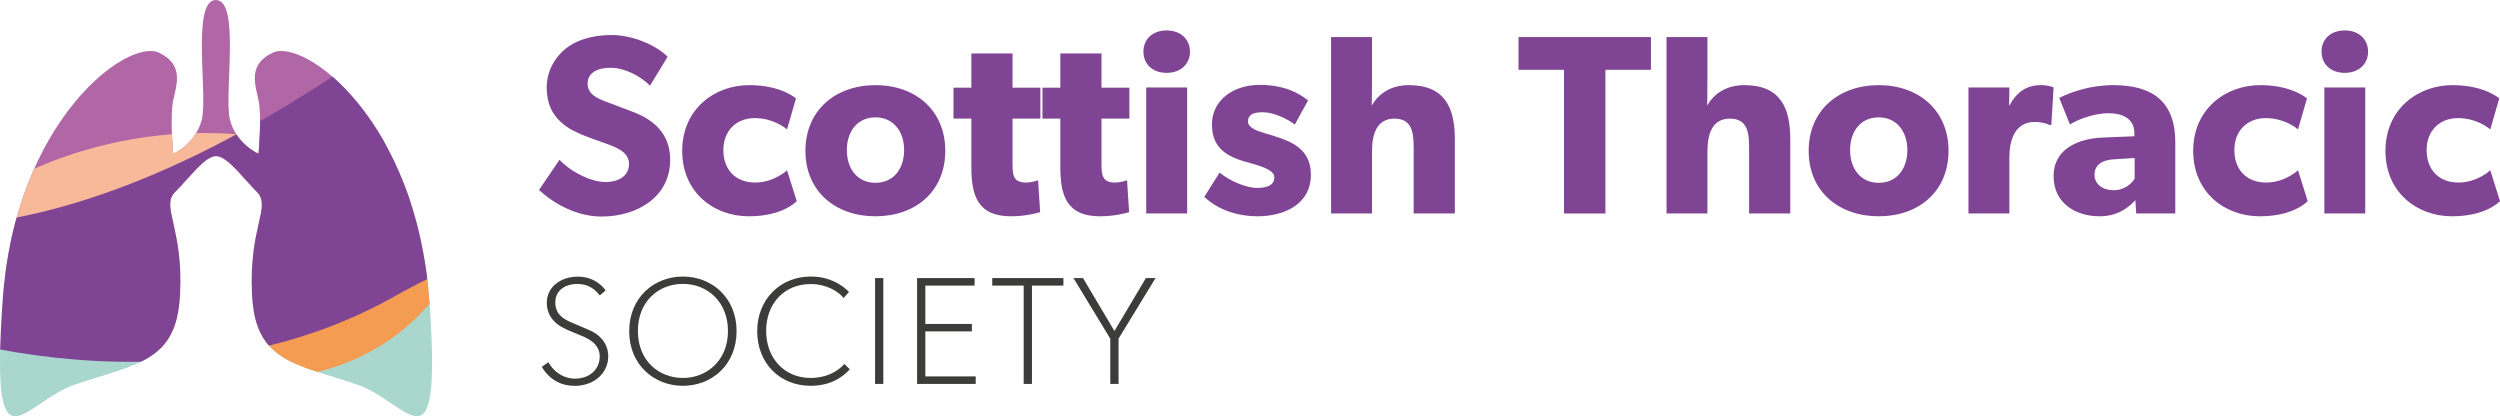 <svg xmlns="http://www.w3.org/2000/svg" xmlns:xlink="http://www.w3.org/1999/xlink" id="Layer_1" viewBox="0 0 293.35 48.84"><defs><style>.cls-1{fill:none;}.cls-2{clip-path:url(#clippath);}.cls-3{fill:#f8b89a;}.cls-4{fill:#f59c53;}.cls-5{fill:#804494;}.cls-6{fill:#a9d7cd;}.cls-7{fill:#b166a6;}.cls-8{fill:#3c3c3b;}</style><clipPath id="clippath"><path class="cls-1" d="m50.37,35.24c-1.45-21.01-14.62-30.83-18.38-29.05-2.94,1.39-2.04,3.75-1.65,5.6.4,1.84,0,6.26,0,6.26,0,0-2.63-1.12-3.36-4.02-.72-2.9,1.25-14.03-1.65-14.03s-.92,11.13-1.65,14.03-3.36,4.02-3.36,4.02c0,0-.4-4.41,0-6.26s1.29-4.21-1.65-5.6C14.93,4.41,1.76,14.23.31,35.24c-1.45,21.01,2.34,11.96,8.5,9.88,7.22-2.44,11.92-2.63,12.32-10.54.4-7.9-2.31-10.34-.59-12.05s3.49-4.22,4.81-4.22,3.1,2.5,4.81,4.22c1.71,1.71-.99,4.15-.59,12.05.4,7.9,5.1,8.1,12.32,10.54,6.16,2.08,9.95,11.13,8.5-9.88Z"></path></clipPath></defs><g id="Layer_1-2"><path class="cls-5" d="m70.6,25.41c-3,0-5.67-1.56-7.35-3.12l2.4-3.54c1.5,1.56,3.81,2.61,5.4,2.61s2.76-.75,2.76-2.13-1.53-1.95-2.43-2.28-2.46-.87-3.15-1.17c-.51-.24-1.56-.63-2.46-1.5-.9-.84-1.62-2.04-1.62-3.99s.96-3.54,2.16-4.53c1.17-.99,3.06-1.65,5.46-1.65s5.16,1.14,6.57,2.55l-2.07,3.39c-1.2-1.2-3.06-2.1-4.62-2.1s-2.7.6-2.7,1.86,1.17,1.74,2.1,2.1c.9.36,2.43.9,3.09,1.17,2.64.96,4.5,2.67,4.5,5.67,0,4.47-4.02,6.66-8.04,6.66Z"></path><path class="cls-5" d="m87.85,25.38c-4.05,0-7.8-2.76-7.8-7.68s3.81-7.71,7.86-7.71c3.78,0,5.49,1.56,5.49,1.56l-1.05,3.63c-.42-.33-1.74-1.32-3.81-1.32s-3.66,1.41-3.66,3.75,1.47,3.81,3.72,3.81,3.75-1.44,3.75-1.44l1.14,3.63c-.15.12-1.71,1.77-5.64,1.77Z"></path><path class="cls-5" d="m102.73,25.38c-4.68,0-8.22-2.91-8.22-7.68s3.54-7.71,8.22-7.71,8.19,2.94,8.19,7.71-3.51,7.68-8.19,7.68Zm0-11.61c-2.13,0-3.36,1.65-3.36,3.84s1.23,3.84,3.36,3.84,3.36-1.65,3.36-3.84-1.26-3.84-3.36-3.84Z"></path><path class="cls-5" d="m118.81,13.92v5.31c0,1.29.09,2.19,1.56,2.19.75,0,1.44-.27,1.44-.27l.24,3.75c-.36.09-1.68.48-3.42.48-3.84,0-4.65-2.34-4.65-5.73v-5.73h-2.1v-3.63h2.1v-4.02h4.83v4.02h3.27v3.63s-3.27,0-3.27,0Z"></path><path class="cls-5" d="m129.25,13.92v5.31c0,1.29.09,2.19,1.56,2.19.75,0,1.44-.27,1.44-.27l.24,3.75c-.36.09-1.68.48-3.42.48-3.84,0-4.65-2.34-4.65-5.73v-5.73h-2.1v-3.63h2.1v-4.02h4.83v4.02h3.27v3.63s-3.27,0-3.27,0Z"></path><path class="cls-5" d="m136.9,8.55c-1.62,0-2.73-.99-2.73-2.49s1.11-2.49,2.73-2.49,2.73,1.02,2.73,2.49-1.11,2.49-2.73,2.49Zm-2.4,16.5v-14.79h4.8v14.79h-4.8Z"></path><path class="cls-5" d="m147.55,25.38c-2.22,0-4.56-.69-6.24-2.28l1.8-2.85c1.2,1.02,3.18,1.8,4.38,1.8s2.04-.3,2.04-1.26-2.16-1.44-2.7-1.62c-2.46-.63-4.62-1.5-4.62-4.56,0-2.88,2.52-4.65,5.61-4.65s4.83,1.14,5.67,1.83l-1.56,2.82c-.84-.66-2.52-1.44-3.72-1.44s-1.77.3-1.77,1.08,1.14,1.14,2.16,1.44c2.55.75,5.22,1.53,5.22,4.8,0,3.54-3.21,4.89-6.27,4.89Z"></path><path class="cls-5" d="m165.88,25.05v-7.77c0-1.8-.24-3.36-2.25-3.36s-2.64,1.68-2.64,3.87v7.26h-4.8V4.35h4.8v4.92c0,1.5-.03,3.12-.03,3.12.75-1.32,2.16-2.4,4.35-2.4,4.29,0,5.4,2.73,5.4,6.33v8.73h-4.83Z"></path><path class="cls-5" d="m188.38,8.19v16.86h-4.86V8.19h-5.34v-3.84h15.54v3.84h-5.34Z"></path><path class="cls-5" d="m205.24,25.05v-7.77c0-1.8-.24-3.36-2.25-3.36s-2.64,1.68-2.64,3.87v7.26h-4.8V4.35h4.8v4.92c0,1.5-.03,3.12-.03,3.12.75-1.32,2.16-2.4,4.35-2.4,4.29,0,5.4,2.73,5.4,6.33v8.73h-4.83Z"></path><path class="cls-5" d="m220.45,25.38c-4.68,0-8.22-2.91-8.22-7.68s3.54-7.71,8.22-7.71,8.19,2.94,8.19,7.71-3.51,7.68-8.19,7.68Zm0-11.61c-2.13,0-3.36,1.65-3.36,3.84s1.23,3.84,3.36,3.84,3.36-1.65,3.36-3.84-1.26-3.84-3.36-3.84Z"></path><path class="cls-5" d="m240.7,14.67h-.21c-.27-.15-.9-.36-1.74-.36-2.37,0-2.97,2.22-2.97,4.17v6.57h-4.8v-14.79h4.8l-.03,2.1h.06c.84-1.62,2.07-2.37,3.66-2.37.99,0,1.5.27,1.5.27l-.27,4.41h0Z"></path><path class="cls-5" d="m250.66,25.05l-.09-1.56c-.63.63-1.83,1.89-4.23,1.89-2.61,0-5.37-1.41-5.37-4.71s3.03-4.41,5.76-4.53l3.72-.15v-.33c0-1.56-1.11-2.37-3.03-2.37s-3.78.84-4.53,1.32l-1.26-3.12c1.26-.63,3.57-1.5,6.33-1.5,4.62,0,7.29,1.92,7.29,6.72v8.34h-4.59Zm-2.55-6.36c-1.47.06-2.34.69-2.34,1.8s.93,1.83,2.25,1.83,2.16-.84,2.46-1.35v-2.43l-2.37.15h0Z"></path><path class="cls-5" d="m265.15,25.38c-4.05,0-7.8-2.76-7.8-7.68s3.81-7.71,7.86-7.71c3.78,0,5.49,1.56,5.49,1.56l-1.05,3.63c-.42-.33-1.74-1.32-3.81-1.32s-3.66,1.41-3.66,3.75,1.47,3.81,3.72,3.81,3.75-1.44,3.75-1.44l1.14,3.63c-.15.12-1.71,1.77-5.64,1.77Z"></path><path class="cls-5" d="m275.14,8.55c-1.62,0-2.73-.99-2.73-2.49s1.11-2.49,2.73-2.49,2.73,1.02,2.73,2.49-1.11,2.49-2.73,2.49Zm-2.4,16.5v-14.79h4.8v14.79h-4.8Z"></path><path class="cls-5" d="m287.71,25.38c-4.05,0-7.8-2.76-7.8-7.68s3.81-7.71,7.86-7.71c3.78,0,5.49,1.56,5.49,1.56l-1.05,3.63c-.42-.33-1.74-1.32-3.81-1.32s-3.66,1.41-3.66,3.75,1.47,3.81,3.72,3.81,3.75-1.44,3.75-1.44l1.14,3.63c-.15.12-1.71,1.77-5.64,1.77Z"></path><path class="cls-8" d="m67.38,45.27c-2.41,0-3.53-1.73-3.8-2.23l.76-.54c.45.83,1.53,1.93,3.13,1.93s2.9-.99,2.9-2.61-1.66-2.23-2.38-2.52-1.53-.63-2.03-.9c-.49-.27-1.8-1.08-1.8-2.88s1.57-3.06,3.66-3.06,3.13,1.44,3.24,1.62l-.68.59c-.47-.59-1.19-1.35-2.63-1.35s-2.59.76-2.59,2.16.97,1.96,1.85,2.34,2.27.96,2.56,1.12,1.8.99,1.8,2.88-1.57,3.46-3.98,3.46h-.01Z"></path><path class="cls-8" d="m80.13,45.27c-3.37,0-6.3-2.45-6.3-6.41s2.93-6.41,6.3-6.41,6.3,2.45,6.3,6.41-2.92,6.41-6.3,6.41Zm0-11.96c-2.83,0-5.28,2.03-5.28,5.53s2.47,5.51,5.28,5.51,5.29-2.05,5.29-5.51-2.45-5.53-5.29-5.53Z"></path><path class="cls-8" d="m95.12,45.27c-3.6,0-6.27-2.63-6.27-6.41s2.75-6.41,6.27-6.41c2.16,0,3.6.9,4.5,1.8l-.63.72c-.63-.81-2.07-1.64-3.87-1.64-3.06,0-5.22,2.25-5.22,5.49s2.16,5.53,5.22,5.53c1.71,0,3.06-.65,3.96-1.64l.63.63c-.9.99-2.34,1.93-4.59,1.93Z"></path><path class="cls-8" d="m102.68,45.05v-12.42h.97v12.42h-.97Z"></path><path class="cls-8" d="m107.61,45.05v-12.42h6.75v.88h-5.78v4.5h5.46v.88h-5.46v5.28h5.91v.88s-6.88,0-6.88,0Z"></path><path class="cls-8" d="m121.09,33.51v11.54h-.97v-11.54h-3.69v-.88h8.35v.88s-3.69,0-3.69,0Z"></path><path class="cls-8" d="m131.25,39.74v5.31h-.97v-5.31l-4.32-7.11h1.12l3.69,6.21,3.69-6.21h1.13l-4.34,7.11h0Z"></path></g><g class="cls-2"><path class="cls-6" d="m67.02,32.1c-1.26,2.1-2.62,4.08-4.03,5.92-.72.9-1.44,1.77-2.18,2.63-10.48,11.88-24.54,17.41-38.31,16.51-.52-.05-1.02-.09-1.52-.14-11.74-1.22-23.14-7.12-31.8-17.62-1.84-2.21-3.53-4.63-5.09-7.28,8.09,11.58,26.05,9.97,40.21,6.38,10.56-2.67,19.01-6.45,19.7-6.7,14.57-5.25,25.02-4.21,23.02.3Z"></path><path class="cls-7" d="m72.45,16.76c-11.25-9.04-25.8-.65-32.8,3.36-3.95,2.29-8.49,4.14-13.36,5.51-8.61,2.47-18.29,3.53-27.73,2.84-13.6-.99-24.88-6.03-19.36-11.68.42-.38.8-.72,1.22-1.1.42-.34.83-.72,1.22-1.06C8.98-8.48,46.27-7.32,72.45,16.76Z"></path><path class="cls-3" d="m-6.9,26.39c17.34-13.82,42.04-14.49,60.15-1.22.26.2.53.41.81.61.28.22.53.41.81.63-9.5-6.61-16.7,1.34-31.19,5.07-4.94,1.28-10.7,2.06-17.7,1.63-9.03-.57-16.54-3.48-12.88-6.73Z"></path><path class="cls-4" d="m52.12,33.43c-.63.91-1.31,1.77-2.02,2.57-.36.39-.72.77-1.09,1.14-5.25,5.16-12.29,7.56-19.19,7.17-.26-.02-.51-.04-.76-.06-5.88-.53-11.59-3.09-15.93-7.65-.92-.96-1.77-2.01-2.55-3.16,4.05,5.03,13.05,4.33,20.14,2.77,5.29-1.16,9.52-2.8,9.87-2.91,7.3-2.28,12.53-1.83,11.53.13Z"></path><path class="cls-5" d="m86.05,38.76c.24-11.8-18.36-16.08-39.62-4.06-9.63,5.45-20.05,7.61-30.12,7.75-26.41.36-50.44-13.2-51.75-18.13.12-2.38.36-4.73.68-7.05.1-.59.17-1.17.27-1.73,0,.76,1.62,3.08,4.97,5.37,3.86,2.66,9.99,5.34,18.62,5.68,11.25.48,26.75-2.99,46.82-15.61,4.39-2.74,9.02-5.96,13.87-9.65,12.85-9.76,17.63-10.91,22.14-11.33,3.3.31,4.78.84,6.45,3.22,6.96,13.76,9.6,29.96,7.69,45.51l-.02.03Z"></path></g></svg>